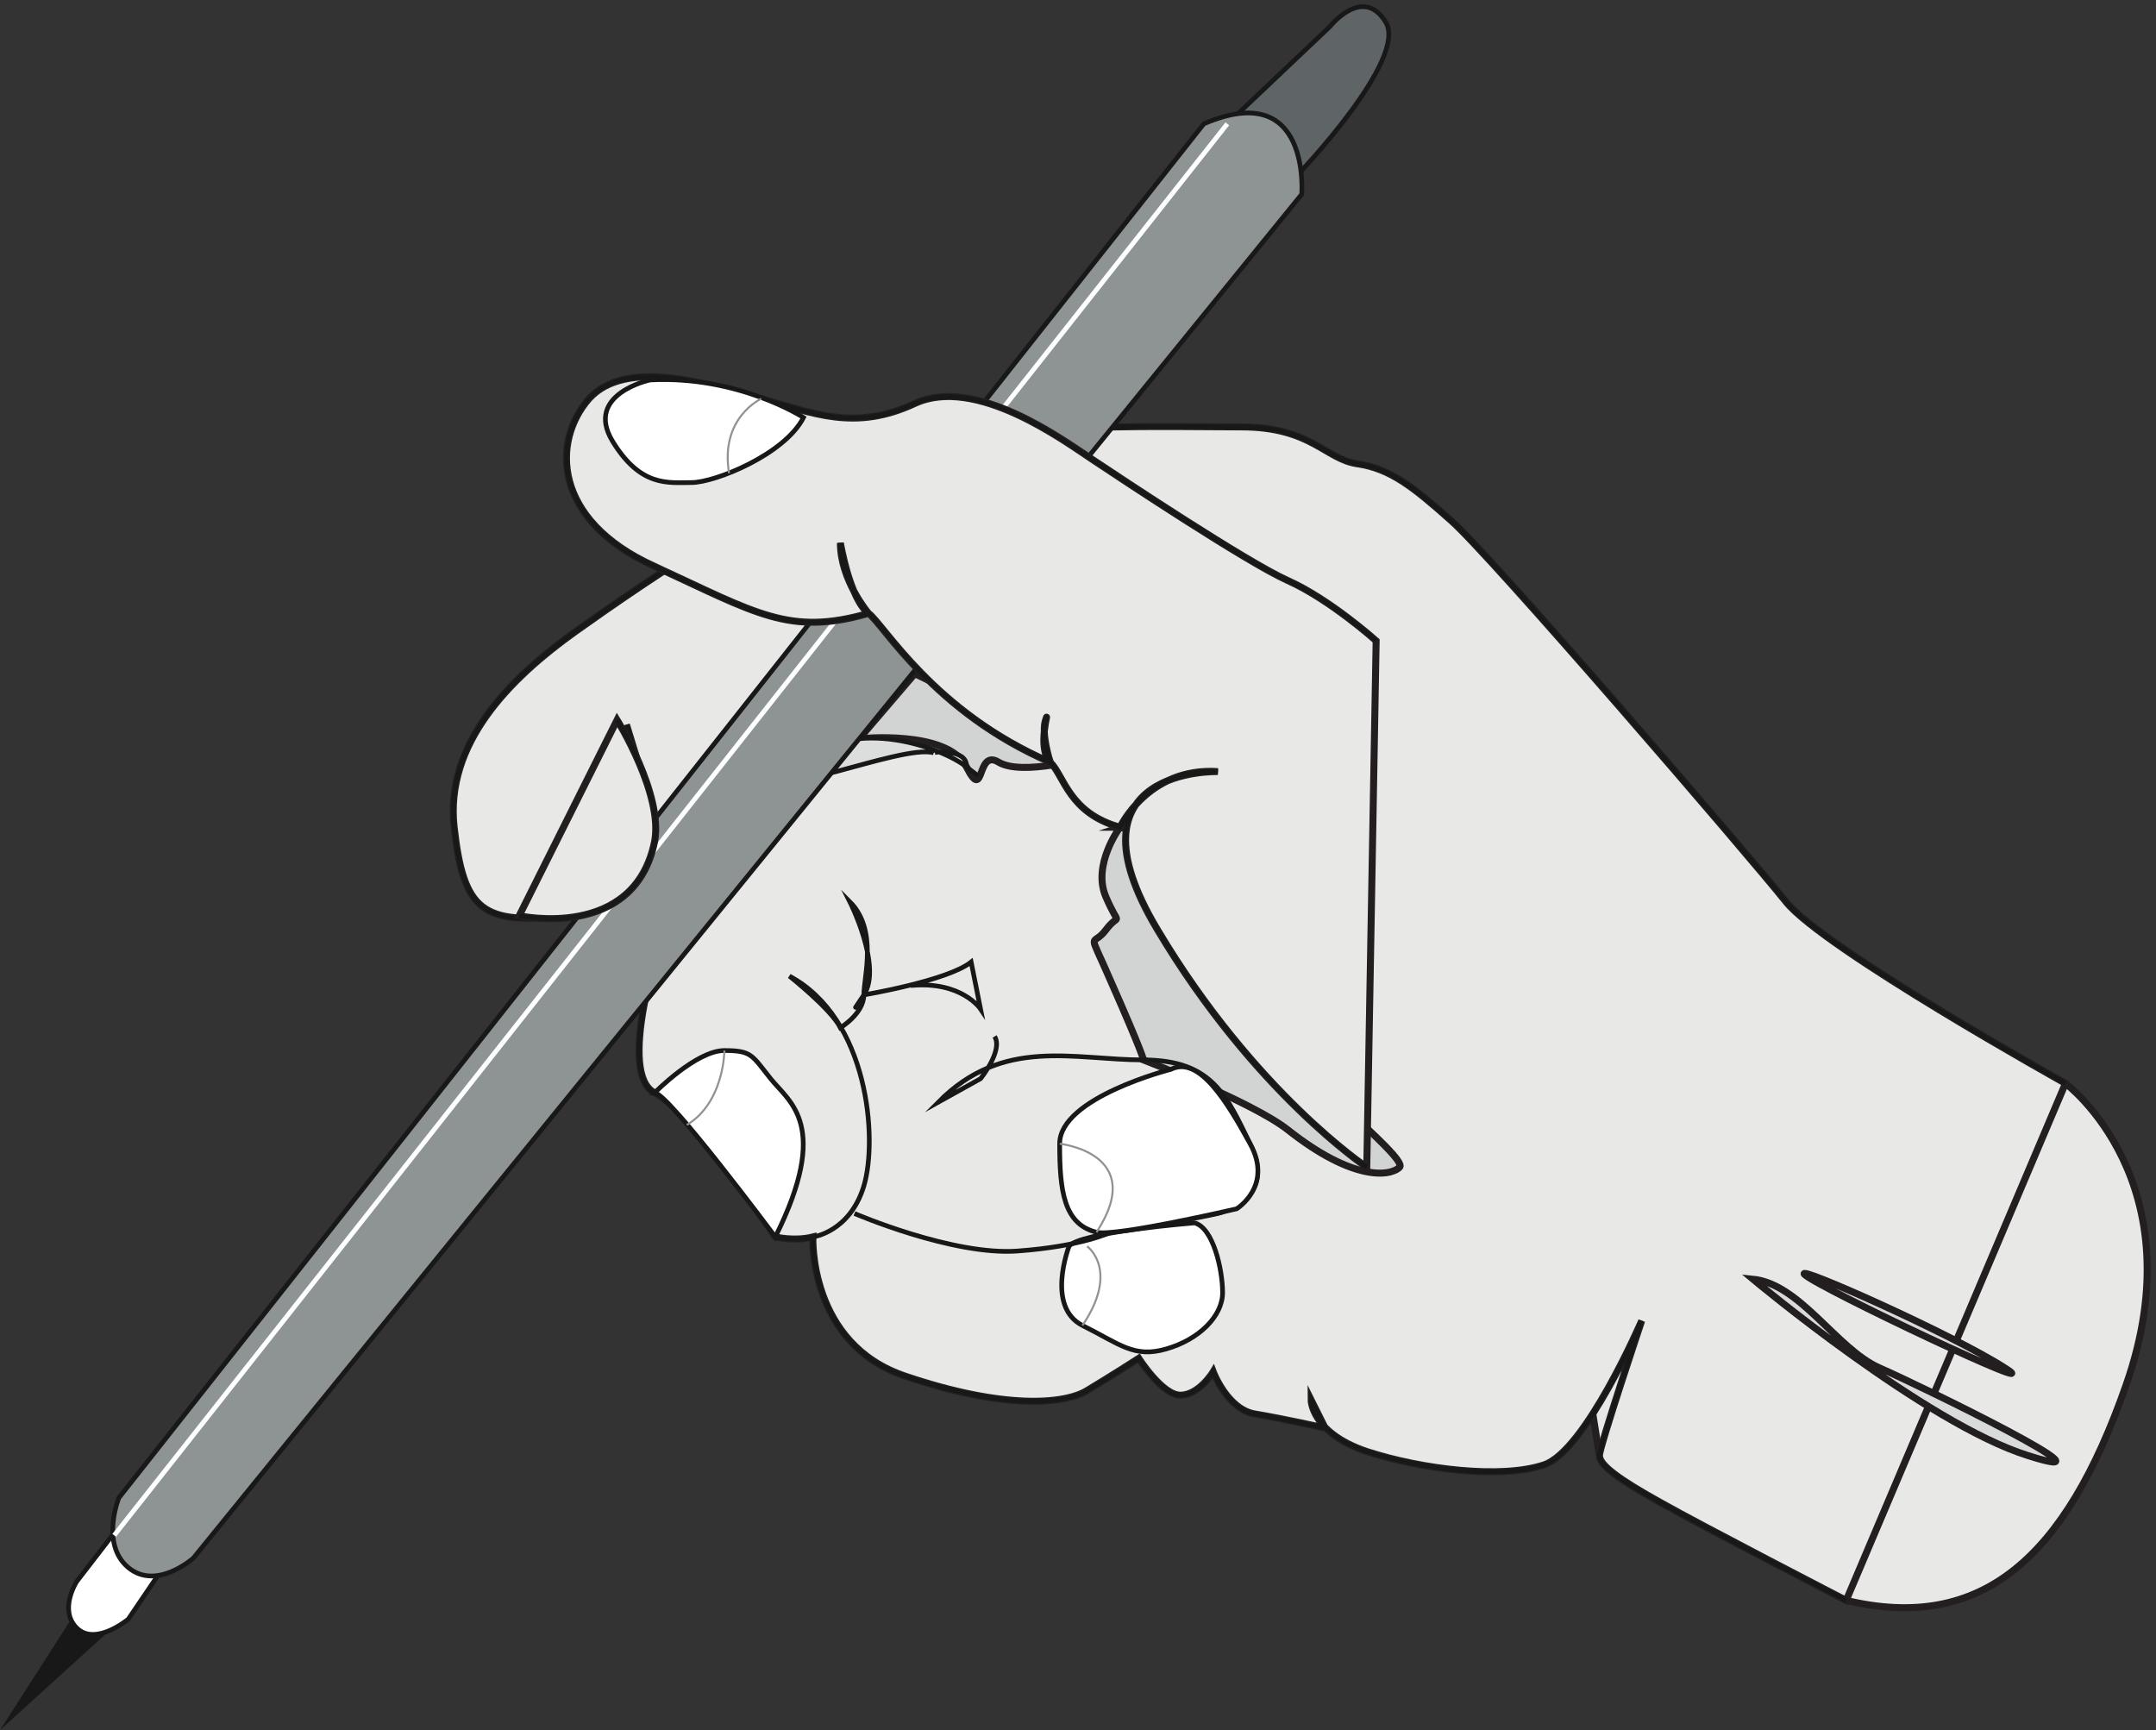 <svg xmlns="http://www.w3.org/2000/svg" xml:space="preserve" width="307.896" height="247.07"><rect width="100%" height="100%" fill="#333333" stroke="none"/><path d="M1972.44 127.219S1817.64 207.141 1773 232.34c-45.36 25.199-65.52 40.32-65.52 50.398L1547.64 1287.14c40.32-34.56 320.4-359.999 360-409.679 40.32-50.402 300.24-195.121 300.24-195.121s141.84-105.84 64.8-324.719c-64.8-185.043-154.8-264.96-300.24-230.402" style="fill:#e8e9e7;fill-opacity:1;fill-rule:evenodd;stroke:none" transform="matrix(.133 0 0 -.133 1.32 245.467)"/><path d="M1972.44 127.219S1817.64 207.141 1773 232.34c-45.36 25.199-65.52 40.32-65.52 50.398L1547.64 1287.14c40.32-34.56 320.4-359.999 360-409.679 40.32-50.402 300.24-195.121 300.24-195.121s141.84-105.84 64.8-324.719c-64.8-185.043-154.8-264.96-300.24-230.402z" style="fill:none;stroke:#231f20;stroke-width:7.5;stroke-linecap:butt;stroke-linejoin:miter;stroke-miterlimit:10;stroke-dasharray:none;stroke-opacity:1" transform="matrix(.133 0 0 -.133 1.32 245.467)"/><path d="m1307.88 1712.66 110.16 104.4s35.28 44.64 59.76 5.04c25.2-39.6-95.04-164.88-95.04-164.88l-74.88 55.44" style="fill:#5f6466;fill-opacity:1;fill-rule:evenodd;stroke:none" transform="matrix(.133 0 0 -.133 1.32 245.467)"/><path d="m1307.88 1712.66 110.16 104.4s35.28 44.64 59.76 5.04c25.2-39.6-95.04-164.88-95.04-164.88z" style="fill:none;stroke:#191818;stroke-width:5.04;stroke-linecap:butt;stroke-linejoin:miter;stroke-miterlimit:10;stroke-dasharray:none;stroke-opacity:1" transform="matrix(.133 0 0 -.133 1.32 245.467)"/><path d="M82.441 127.219 2.52 2.66l110.16 100.078Z" style="fill:#191818;fill-opacity:1;fill-rule:evenodd;stroke:none" transform="matrix(.133 0 0 -.133 1.32 245.467)"/><path d="M82.441 127.219 2.52 2.66l110.16 100.078Z" style="fill:none;stroke:#191818;stroke-width:5.04;stroke-linecap:butt;stroke-linejoin:miter;stroke-miterlimit:10;stroke-dasharray:none;stroke-opacity:1" transform="matrix(.133 0 0 -.133 1.32 245.467)"/><path d="m137.879 232.34-65.52-84.961s-19.437-30.238 0-49.68c20.16-20.16 55.442 9.36 55.442 9.36l54.719 80.64-44.641 44.641" style="fill:#fff;fill-opacity:1;fill-rule:evenodd;stroke:none" transform="matrix(.133 0 0 -.133 1.32 245.467)"/><path d="m137.879 232.34-65.52-84.961s-19.437-30.238 0-49.68c20.16-20.16 55.442 9.36 55.442 9.36l54.719 80.64z" style="fill:none;stroke:#191818;stroke-width:5.04;stroke-linecap:butt;stroke-linejoin:miter;stroke-miterlimit:10;stroke-dasharray:none;stroke-opacity:1" transform="matrix(.133 0 0 -.133 1.32 245.467)"/><path d="M2207.88 682.34s-259.92 144.719-300.24 195.121c-39.6 49.68-319.68 375.119-360 409.679-39.6 35.28-64.8 55.44-100.08 60.48-34.56 5.04-49.68 39.6-124.56 39.6-75.6 0-235.44 5.04-350.641-20.16-114.48-24.48-294.48-149.76-364.32-199.44-70.559-50.4-140.398-120.24-130.32-210.241 10.082-90 30.242-105.121 120.242-95.039 90 10.078 100.078 90 100.078 90l-35.277 115.2 35.277-115.2V832.098S652.68 692.418 693 672.258c39.602-20.16 129.602-154.797 129.602-154.797s20.16-5.043 40.32 0c0 0-5.043-115.203 100.078-149.762 104.4-35.277 169.92-30.238 194.4-15.117 25.2 15.117 55.44 34.559 55.44 34.559s25.2-39.602 44.64-39.602c20.16 0 35.28 25.199 35.28 25.199s15.12-40.316 44.64-45.359c30.24-5.039 75.6-15.117 75.6-15.117l-15.12 30.238s0-35.281 59.76-55.441c59.75-19.438 144.72-29.52 190.07-14.399 44.65 14.399 105.13 154.801 105.13 154.801s-45.36-135.359-45.36-144.723c0-10.078 20.16-25.199 65.52-50.398 44.64-25.199 199.44-105.121 199.44-105.121l235.44 555.121" style="fill:#e8e9e7;fill-opacity:1;fill-rule:evenodd;stroke:none" transform="matrix(.133 0 0 -.133 1.32 245.467)"/><path d="M2207.88 682.34s-259.92 144.719-300.24 195.121c-39.6 49.68-319.68 375.119-360 409.679-39.6 35.28-64.8 55.44-100.08 60.48-34.56 5.04-49.68 39.6-124.56 39.6-75.6 0-235.44 5.04-350.641-20.16-114.48-24.48-294.48-149.76-364.32-199.44-70.559-50.4-140.398-120.24-130.32-210.241 10.082-90 30.242-105.121 120.242-95.039 90 10.078 100.078 90 100.078 90l-35.277 115.2 35.277-115.2V832.098S652.68 692.418 693 672.258c39.602-20.16 129.602-154.797 129.602-154.797s20.16-5.043 40.32 0c0 0-5.043-115.203 100.078-149.762 104.4-35.277 169.92-30.238 194.4-15.117 25.2 15.117 55.44 34.559 55.44 34.559s25.2-39.602 44.64-39.602c20.16 0 35.28 25.199 35.28 25.199s15.12-40.316 44.64-45.359c30.24-5.039 75.6-15.117 75.6-15.117l-15.12 30.238s0-35.281 59.76-55.441c59.75-19.438 144.72-29.52 190.07-14.399 44.65 14.399 105.13 154.801 105.13 154.801s-45.36-135.359-45.36-144.723c0-10.078 20.16-25.199 65.52-50.398 44.64-25.199 199.44-105.121 199.44-105.121z" style="fill:none;stroke:#231f20;stroke-width:7.5;stroke-linecap:butt;stroke-linejoin:miter;stroke-miterlimit:10;stroke-dasharray:none;stroke-opacity:1" transform="matrix(.133 0 0 -.133 1.32 245.467)"/><path d="M2207.88 682.34s-259.92 144.719-300.24 195.121c-39.6 49.68-319.68 375.119-360 409.679-39.6 35.28-64.8 55.44-100.08 60.48-34.56 5.04-49.68 39.6-124.56 39.6-75.6 0-235.44 5.04-350.641-20.16-114.48-24.48-294.48-149.76-364.32-199.44-70.559-50.4-140.398-120.24-130.32-210.241 10.082-90 30.242-105.121 120.242-95.039 90 10.078 100.078 90 100.078 90l-35.277 115.2 35.277-115.2V832.098S652.68 692.418 693 672.258c39.602-20.16 129.602-154.797 129.602-154.797s20.16-5.043 40.32 0c0 0-5.043-115.203 100.078-149.762 104.4-35.277 169.92-30.238 194.4-15.117 25.2 15.117 55.44 34.559 55.44 34.559s25.2-39.602 44.64-39.602c20.16 0 35.28 25.199 35.28 25.199s15.12-40.316 44.64-45.359c30.24-5.039 75.6-15.117 75.6-15.117l-15.12 30.238s0-35.281 59.76-55.441c59.75-19.438 144.72-29.52 190.07-14.399 44.65 14.399 105.13 154.801 105.13 154.801s-45.36-135.359-45.36-144.723c0-10.078 20.16-25.199 65.52-50.398 44.64-25.199 199.44-105.121 199.44-105.121" style="fill:none;stroke:#191818;stroke-width:5.04;stroke-linecap:butt;stroke-linejoin:miter;stroke-miterlimit:10;stroke-dasharray:none;stroke-opacity:1" transform="matrix(.133 0 0 -.133 1.32 245.467)"/><path d="m972.359 1122.26-59.757-69.84s95.038 10.08 115.198-30.24c20.16-39.602 10.08 20.16 34.56 5.04 25.2-15.12 95.04 5.04 95.04 5.04l-185.041 90" style="fill:#d1d4d2;fill-opacity:1;fill-rule:evenodd;stroke:none" transform="matrix(.133 0 0 -.133 1.32 245.467)"/><path d="m972.359 1122.26-59.757-69.84s95.038 10.08 115.198-30.24c20.16-39.602 10.08 20.16 34.56 5.04 25.2-15.12 95.04 5.04 95.04 5.04z" style="fill:none;stroke:#231f20;stroke-width:7.5;stroke-linecap:butt;stroke-linejoin:miter;stroke-miterlimit:10;stroke-dasharray:none;stroke-opacity:1" transform="matrix(.133 0 0 -.133 1.32 245.467)"/><path d="M1027.8 1022.18s25.2-19.44 0 0c-25.2 20.16-120.241 55.44-174.96 5.04-55.442-49.681 105.121 20.16 139.68 10.08-1.442.72 36.72 5.04 35.28-15.12" style="fill:#dcdedd;fill-opacity:1;fill-rule:evenodd;stroke:none" transform="matrix(.133 0 0 -.133 1.32 245.467)"/><path d="M1027.8 1022.18s25.2-19.44 0 0c-25.2 20.16-120.241 55.44-174.96 5.04-55.442-49.681 105.121 20.16 139.68 10.08-1.442.72 36.72 5.04 35.28-15.12zM862.922 517.461s39.598 5.039 54.719 54.719c15.121 50.398 5.039 180-79.922 225.359 0 0 44.64-35.277 54.722-55.437 0 0 25.2 15.117 25.2 35.277s15.121 69.84-15.121 100.082c0 0 35.281-69.84 15.121-100.082-20.161-30.238 0 0 0 0s89.999 15.121 115.199 35.281l10.08-50.398s-20.16 30.238-74.881 25.199" style="fill:none;stroke:#191818;stroke-width:5.04;stroke-linecap:butt;stroke-linejoin:miter;stroke-miterlimit:10;stroke-dasharray:none;stroke-opacity:1" transform="matrix(.133 0 0 -.133 1.32 245.467)"/><path d="M1927.8 477.141c-11.51 11.519 159.84-64.801 214.56-100.082 55.44-34.559-199.43 85.679-214.56 100.082" style="fill:#d9dbda;fill-opacity:1;fill-rule:evenodd;stroke:none" transform="matrix(.133 0 0 -.133 1.32 245.467)"/><path d="M1927.8 477.141c-11.51 11.519 159.84-64.801 214.56-100.082 55.44-34.559-199.43 85.679-214.56 100.082Z" style="fill:none;stroke:#231f20;stroke-width:7.5;stroke-linecap:butt;stroke-linejoin:miter;stroke-miterlimit:10;stroke-dasharray:none;stroke-opacity:1" transform="matrix(.133 0 0 -.133 1.32 245.467)"/><path d="M1872.36 472.102s185.04-154.801 295.2-189.364c110.16-35.277-115.2 74.883-159.84 94.321-45.36 20.16-84.96 90-135.36 95.043" style="fill:#d9dbda;fill-opacity:1;fill-rule:evenodd;stroke:none" transform="matrix(.133 0 0 -.133 1.32 245.467)"/><path d="M1872.36 472.102s185.04-154.801 295.2-189.364c110.16-35.277-115.2 74.883-159.84 94.321-45.36 20.16-84.96 90-135.36 95.043z" style="fill:none;stroke:#231f20;stroke-width:7.5;stroke-linecap:butt;stroke-linejoin:miter;stroke-miterlimit:10;stroke-dasharray:none;stroke-opacity:1" transform="matrix(.133 0 0 -.133 1.32 245.467)"/><path d="M1282.68 1712.66 117.719 237.379s-20.16-49.68 10.082-74.879c30.238-25.199 69.84 10.082 69.84 10.082L1387.8 1637.06s10.08 125.28-105.12 75.6" style="fill:#8e9394;fill-opacity:1;fill-rule:evenodd;stroke:none" transform="matrix(.133 0 0 -.133 1.32 245.467)"/><path d="M1282.68 1712.66 117.719 237.379s-20.16-49.68 10.082-74.879c30.238-25.199 69.84 10.082 69.84 10.082L1387.8 1637.06s10.08 125.28-105.12 75.6z" style="fill:none;stroke:#191818;stroke-width:5.04;stroke-linecap:butt;stroke-linejoin:miter;stroke-miterlimit:10;stroke-dasharray:none;stroke-opacity:1" transform="matrix(.133 0 0 -.133 1.32 245.467)"/><path d="M693 672.262s44.641 45.359 74.879 45.359c29.519 0 29.519-5.043 49.68-30.242 20.16-25.199 64.8-49.68 5.043-169.918 0 0-115.204 154.801-129.602 154.801" style="fill:#fff;fill-opacity:1;fill-rule:evenodd;stroke:none" transform="matrix(.133 0 0 -.133 1.32 245.467)"/><path d="M693 672.262s44.641 45.359 74.879 45.359c29.519 0 29.519-5.043 49.68-30.242 20.16-25.199 64.8-49.68 5.043-169.918 0 0-115.204 154.801-129.602 154.801z" style="fill:none;stroke:#191818;stroke-width:5.04;stroke-linecap:butt;stroke-linejoin:miter;stroke-miterlimit:10;stroke-dasharray:none;stroke-opacity:1" transform="matrix(.133 0 0 -.133 1.32 245.467)"/><path d="M1137.96 507.379s-25.2-64.801 14.4-84.957c40.32-20.16 55.44-35.281 90-25.203 35.28 10.082 60.48 35.281 60.48 60.48 0 24.481-10.08 69.84-30.24 74.879 0 0-124.56-10.078-134.64-25.199" style="fill:#fff;fill-opacity:1;fill-rule:evenodd;stroke:none" transform="matrix(.133 0 0 -.133 1.32 245.467)"/><path d="M1137.96 507.379s-25.2-64.801 14.4-84.957c40.32-20.16 55.44-35.281 90-25.203 35.28 10.082 60.48 35.281 60.48 60.48 0 24.481-10.08 69.84-30.24 74.879 0 0-124.56-10.078-134.64-25.199z" style="fill:none;stroke:#191818;stroke-width:5.04;stroke-linecap:butt;stroke-linejoin:miter;stroke-miterlimit:10;stroke-dasharray:none;stroke-opacity:1" transform="matrix(.133 0 0 -.133 1.32 245.467)"/><path d="M767.879 717.621s0-55.441-40.32-79.922m429.841-130.32s35.28-25.199-5.04-84.957" style="fill:none;stroke:#8e9394;stroke-width:2.16;stroke-linecap:butt;stroke-linejoin:miter;stroke-miterlimit:10;stroke-dasharray:none;stroke-opacity:1" transform="matrix(.133 0 0 -.133 1.32 245.467)"/><path d="M1192.68 957.379s-30.24-40.32-15.12-74.879c15.12-35.281 15.12-15.121 0-35.281-15.12-20.16-20.16 3.601 5.04-54.719 35.28-79.922 35.28-84.961 35.28-84.961s115.92-44.641 154.8-74.879c69.84-55.441 110.16-50.398 120.24-40.32 10.08 10.082-120.24 110.16-155.52 164.879-34.56 55.441-129.6 205.199-144.72 200.16" style="fill:#d1d4d2;fill-opacity:1;fill-rule:evenodd;stroke:none" transform="matrix(.133 0 0 -.133 1.32 245.467)"/><path d="M1192.68 957.379s-30.24-40.32-15.12-74.879c15.12-35.281 15.12-15.121 0-35.281-15.12-20.16-20.16 3.601 5.04-54.719 35.28-79.922 35.28-84.961 35.28-84.961s115.92-44.641 154.8-74.879c69.84-55.441 110.16-50.398 120.24-40.32 10.08 10.082-120.24 110.16-155.52 164.879-34.56 55.441-129.6 205.199-144.72 200.16z" style="fill:none;stroke:#231f20;stroke-width:7.5;stroke-linecap:butt;stroke-linejoin:miter;stroke-miterlimit:10;stroke-dasharray:none;stroke-opacity:1" transform="matrix(.133 0 0 -.133 1.32 245.467)"/><path d="M907.559 542.66s105.121-45.359 174.961-40.32c69.84 5.039 100.08 20.16 100.08 20.16s95.04 15.121 115.2 20.16c20.16 5.039 59.76 24.481 34.56 74.879-24.48 49.68-39.6 90-114.48 90s-150.48 25.199-220.321-45.359l45.361 25.199s24.48 30.242 15.12 45.359" style="fill:none;stroke:#191818;stroke-width:5.04;stroke-linecap:butt;stroke-linejoin:miter;stroke-miterlimit:10;stroke-dasharray:none;stroke-opacity:1" transform="matrix(.133 0 0 -.133 1.32 245.467)"/><path d="M1247.4 697.461s-119.52-30.242-119.52-79.922c0-50.398 4.32-86.398 39.6-95.039 20.16-5.039 150.48 25.199 150.48 25.199s39.6 24.481 14.4 69.84c-24.48 44.641-54.72 95.039-84.96 79.922" style="fill:#fff;fill-opacity:1;fill-rule:evenodd;stroke:none" transform="matrix(.133 0 0 -.133 1.32 245.467)"/><path d="M1247.4 697.461s-119.52-30.242-119.52-79.922c0-50.398 4.32-86.398 39.6-95.039 20.16-5.039 150.48 25.199 150.48 25.199s39.6 24.481 14.4 69.84c-24.48 44.641-54.72 95.039-84.96 79.922z" style="fill:none;stroke:#191818;stroke-width:5.04;stroke-linecap:butt;stroke-linejoin:miter;stroke-miterlimit:10;stroke-dasharray:none;stroke-opacity:1" transform="matrix(.133 0 0 -.133 1.32 245.467)"/><path d="M1167.48 522.5c55.44 84.961-39.6 95.039-39.6 95.039" style="fill:none;stroke:#8e9394;stroke-width:2.16;stroke-linecap:butt;stroke-linejoin:miter;stroke-miterlimit:10;stroke-dasharray:none;stroke-opacity:1" transform="matrix(.133 0 0 -.133 1.32 245.467)"/><path d="m112.68 197.059 1195.2 1515.601" style="fill:none;stroke:#fff;stroke-width:5.04;stroke-linecap:butt;stroke-linejoin:miter;stroke-miterlimit:10;stroke-dasharray:none;stroke-opacity:1" transform="matrix(.133 0 0 -.133 1.32 245.467)"/><path d="M1467.72 1157.54s-49.68 44.64-95.04 64.8c-44.64 20.16-180 110.16-210.24 130.32-29.52 19.44-124.56 90-190.081 59.75-64.8-30.23-109.437-10.07-164.879 5.05-54.718 15.11-144.718 44.64-185.039 0-39.601-45.36-39.601-130.32 70.559-180 109.441-50.41 144.719-74.89 229.68-50.41 0 0-30.239 35.29-30.239 75.61 0 0 10.079-60.48 30.239-75.61 16.558-12.23 69.84-105.84 195.12-159.84 0 0-10.08 30.25-5.04 45.36 5.04 15.13-10.08-30.23 5.04-45.36 15.12-15.11 20.16-54.714 74.88-69.835 0 0 30.24 64.805 105.12 59.765 0 0-169.92 5.04-64.8-169.925 104.4-174.957 224.64-254.879 224.64-254.879l10.08 565.204" style="fill:#e8e9e7;fill-opacity:1;fill-rule:evenodd;stroke:none" transform="matrix(.133 0 0 -.133 1.32 245.467)"/><path d="M1467.72 1157.54s-49.68 44.64-95.04 64.8c-44.64 20.16-180 110.16-210.24 130.32-29.52 19.44-124.56 90-190.081 59.75-64.8-30.23-109.437-10.07-164.879 5.05-54.718 15.11-144.718 44.64-185.039 0-39.601-45.36-39.601-130.32 70.559-180 109.441-50.41 144.719-74.89 229.68-50.41 0 0-30.239 35.29-30.239 75.61 0 0 10.079-60.48 30.239-75.61 16.558-12.23 69.84-105.84 195.12-159.84 0 0-10.08 30.25-5.04 45.36 5.04 15.13-10.08-30.23 5.04-45.36 15.12-15.11 20.16-54.714 74.88-69.835 0 0 30.24 64.805 105.12 59.765 0 0-169.92 5.04-64.8-169.925 104.4-174.957 224.64-254.879 224.64-254.879z" style="fill:none;stroke:#231f20;stroke-width:7.5;stroke-linecap:butt;stroke-linejoin:miter;stroke-miterlimit:10;stroke-dasharray:none;stroke-opacity:1" transform="matrix(.133 0 0 -.133 1.32 245.467)"/><path d="M1467.72 1157.54s-49.68 44.64-95.04 64.8c-44.64 20.16-180 110.16-210.24 130.32-29.52 19.44-124.56 90-190.081 59.75-64.8-30.23-109.437-10.07-164.879 5.05-54.718 15.11-144.718 44.64-185.039 0-39.601-45.36-39.601-130.32 70.559-180 109.441-50.41 144.719-74.89 229.68-50.41 0 0-30.239 35.29-30.239 75.61 0 0 10.079-60.48 30.239-75.61 16.558-12.23 69.84-105.84 195.12-159.84 0 0-10.08 30.25-5.04 45.36 5.04 15.13-10.08-30.23 5.04-45.36 15.12-15.11 20.16-54.714 74.88-69.835 0 0 30.24 64.805 105.12 59.765 0 0-169.92 5.04-64.8-169.925 104.4-174.957 224.64-254.879 224.64-254.879" style="fill:none;stroke:#191818;stroke-width:5.04;stroke-linecap:butt;stroke-linejoin:miter;stroke-miterlimit:10;stroke-dasharray:none;stroke-opacity:1" transform="matrix(.133 0 0 -.133 1.32 245.467)"/><path d="M687.961 1437.62s-70.563-15.12-40.32-65.52c30.238-49.68 59.757-44.64 84.961-44.64 25.199 0 100.078 30.24 120.238 69.84 0 0-69.84 45.36-164.879 40.32" style="fill:#fff;fill-opacity:1;fill-rule:evenodd;stroke:none" transform="matrix(.133 0 0 -.133 1.32 245.467)"/><path d="M687.961 1437.62s-70.563-15.12-40.32-65.52c30.238-49.68 59.757-44.64 84.961-44.64 25.199 0 100.078 30.24 120.238 69.84 0 0-69.84 45.36-164.879 40.32z" style="fill:none;stroke:#191818;stroke-width:5.04;stroke-linecap:butt;stroke-linejoin:miter;stroke-miterlimit:10;stroke-dasharray:none;stroke-opacity:1" transform="matrix(.133 0 0 -.133 1.32 245.467)"/><path d="M807.48 1417.46s-44.64-20.16-34.558-79.92" style="fill:none;stroke:#8e9394;stroke-width:2.16;stroke-linecap:butt;stroke-linejoin:miter;stroke-miterlimit:10;stroke-dasharray:none;stroke-opacity:1" transform="matrix(.133 0 0 -.133 1.32 245.467)"/><path d="M547.559 862.34S671.398 834.98 693 942.262c9.359 50.398-40.32 130.318-40.32 130.318L547.559 862.34" style="fill:#e8e9e7;fill-opacity:1;fill-rule:evenodd;stroke:none" transform="matrix(.133 0 0 -.133 1.32 245.467)"/><path d="M547.559 862.34S671.398 834.98 693 942.262c9.359 50.398-40.32 130.318-40.32 130.318z" style="fill:none;stroke:#231f20;stroke-width:7.5;stroke-linecap:butt;stroke-linejoin:miter;stroke-miterlimit:10;stroke-dasharray:none;stroke-opacity:1" transform="matrix(.133 0 0 -.133 1.32 245.467)"/><path d="M547.559 862.34S671.398 834.98 693 942.262c9.359 50.398-40.32 130.318-40.32 130.318" style="fill:none;stroke:#191818;stroke-width:5.04;stroke-linecap:butt;stroke-linejoin:miter;stroke-miterlimit:10;stroke-dasharray:none;stroke-opacity:1" transform="matrix(.133 0 0 -.133 1.32 245.467)"/></svg>
